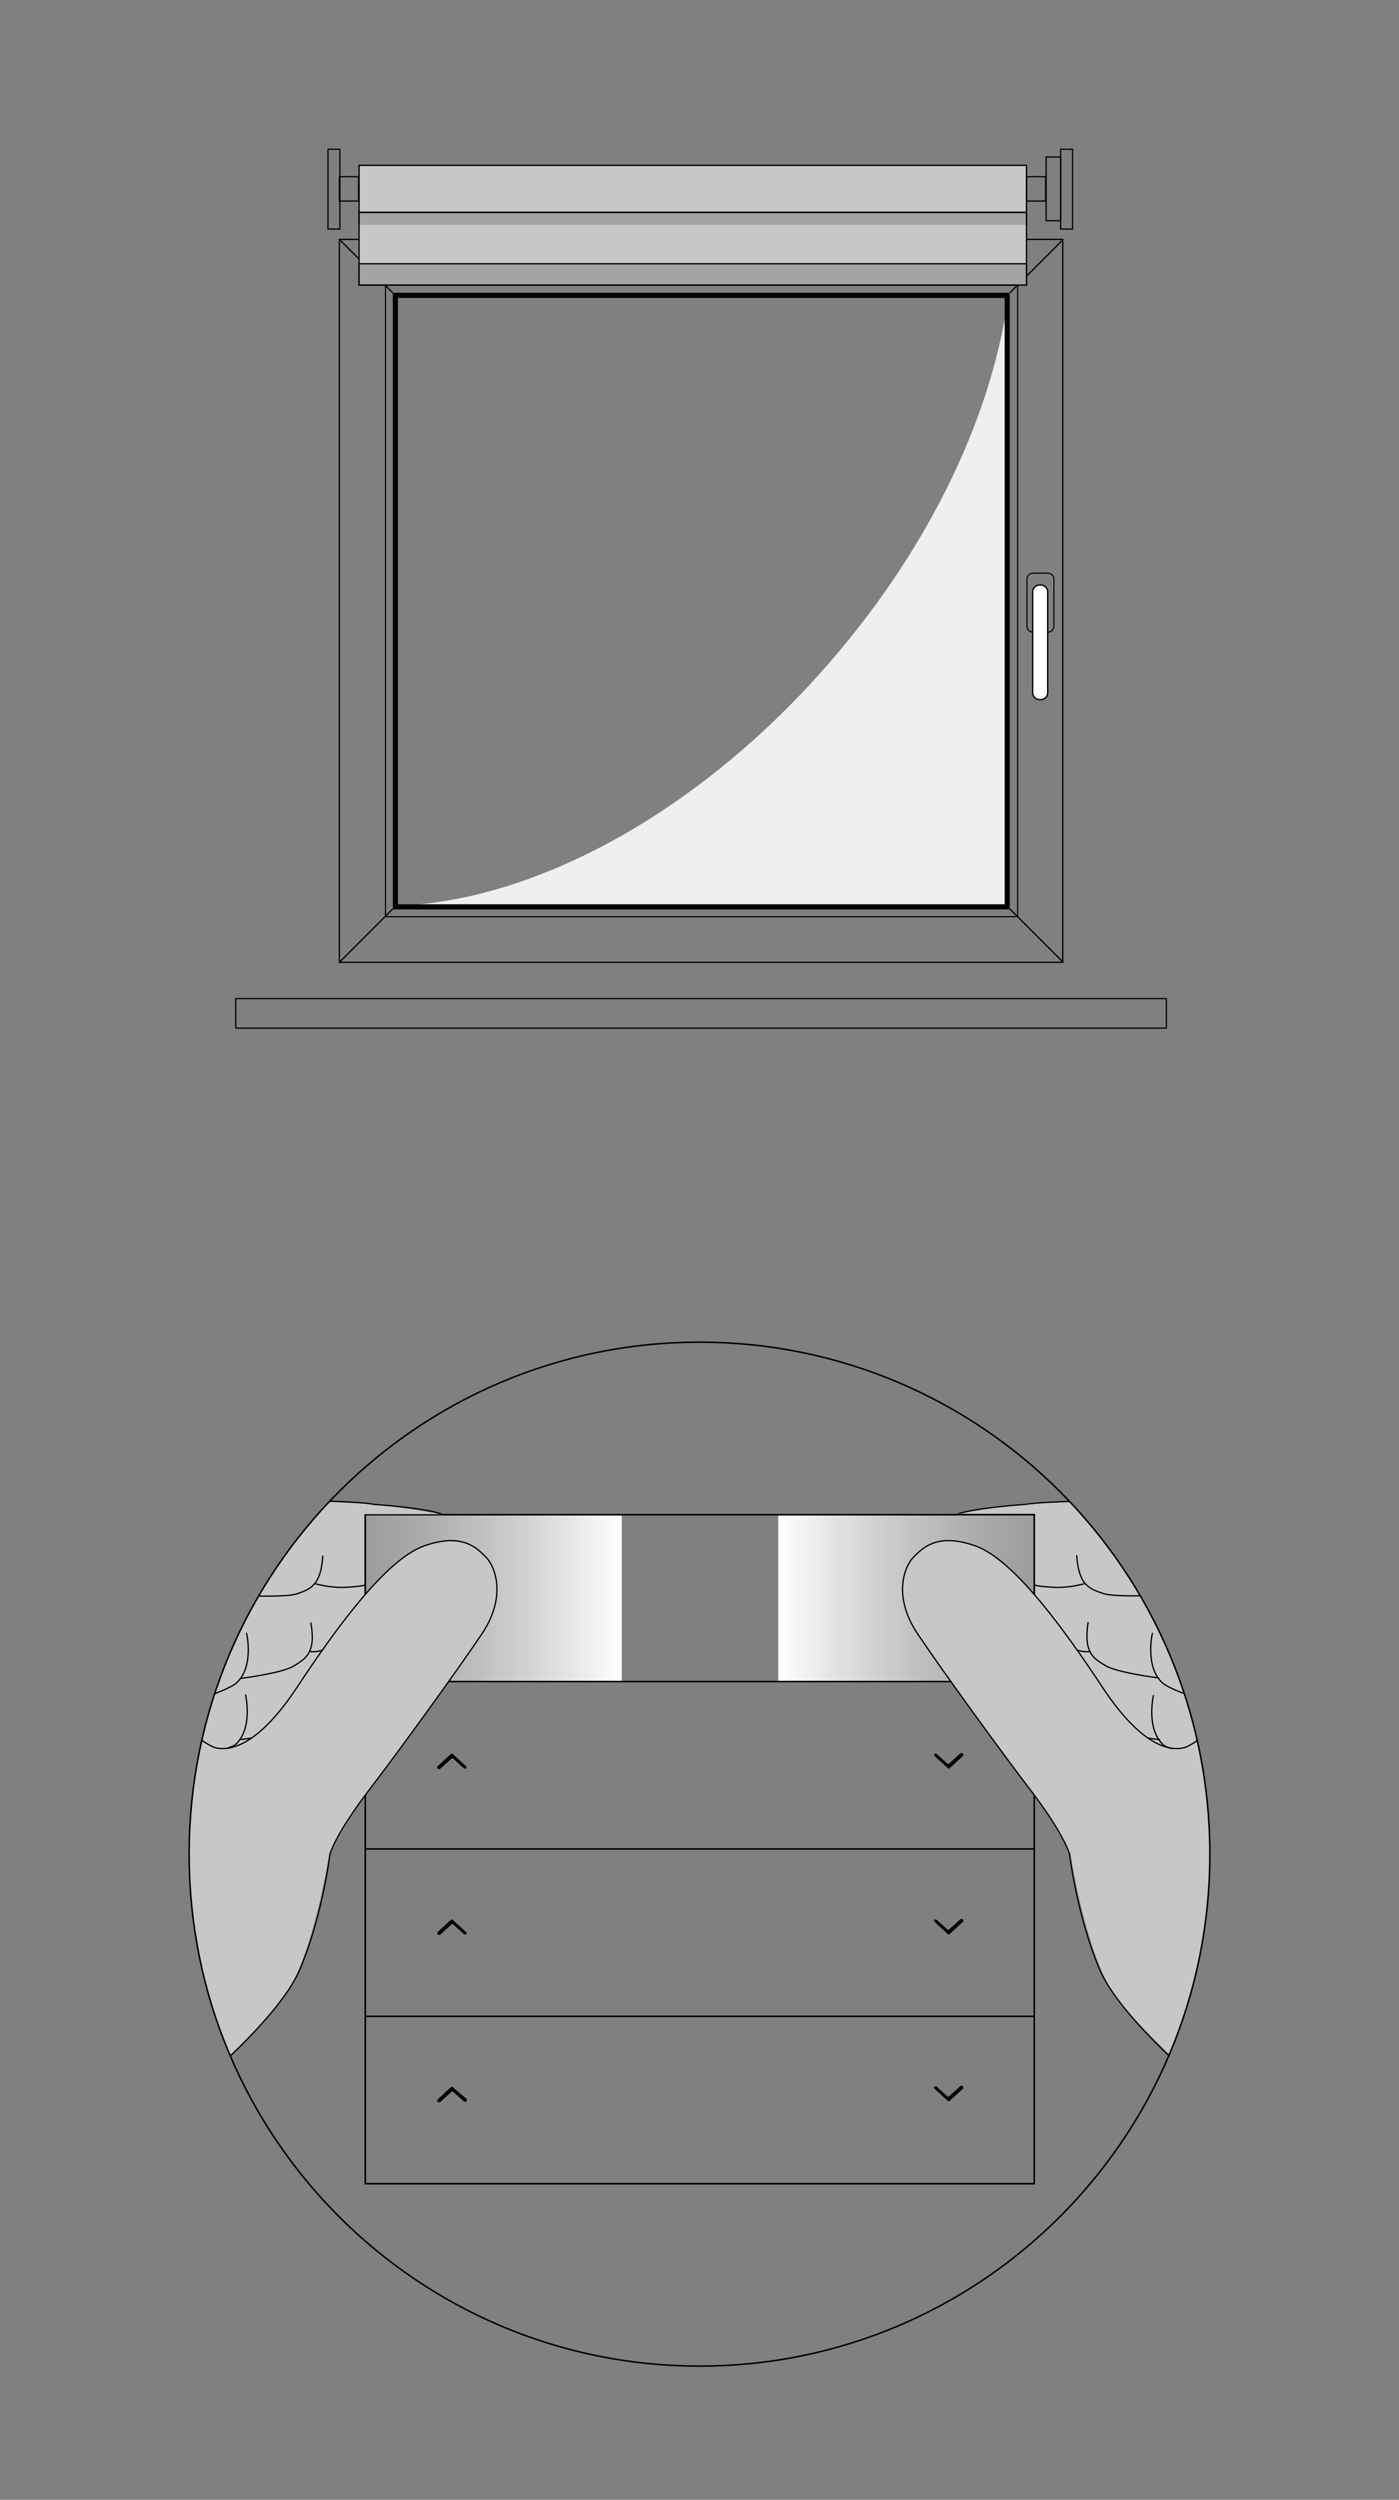 <?xml version="1.0" encoding="utf-8"?>
<!-- Generator: Adobe Illustrator 23.0.2, SVG Export Plug-In . SVG Version: 6.00 Build 0)  -->
<svg version="1.1" id="Ebene_1" xmlns="http://www.w3.org/2000/svg" xmlns:xlink="http://www.w3.org/1999/xlink" x="0px" y="0px"
	 width="270px" height="482.4px" viewBox="0 0 270 482.4" style="enable-background:new 0 0 270 482.4;" xml:space="preserve">
<rect x="0" y="0" width="270" height="482.4" fill="#808080" stroke="none"/>
<style type="text/css">
	.st0{fill:none;stroke:#181717;stroke-width:0.5;stroke-linecap:round;stroke-linejoin:round;stroke-miterlimit:10;}
	.st1{fill:none;stroke:#181717;stroke-width:0.5;stroke-linecap:round;stroke-linejoin:round;}
	.st2{fill:none;stroke:#020203;stroke-width:0.5;stroke-linecap:round;stroke-linejoin:round;stroke-miterlimit:10;}
	.st3{fill:url(#SVGID_1_);}
	.st4{fill:url(#SVGID_2_);}
	.st5{clip-path:url(#SVGID_4_);}
	.st6{fill:none;stroke:#000000;stroke-width:0.3;stroke-miterlimit:10;}
	.st7{clip-path:url(#SVGID_6_);}
	.st8{fill:#C7C7C8;}
	.st9{fill:none;stroke:#020203;stroke-width:0.25;stroke-linecap:round;stroke-linejoin:round;stroke-miterlimit:10;}
	.st10{clip-path:url(#SVGID_8_);}
	.st11{fill:none;stroke:#020203;stroke-width:0.3;stroke-linecap:round;stroke-linejoin:round;stroke-miterlimit:10;}
	.st12{fill:none;stroke:#060607;stroke-width:0.25;stroke-linecap:round;stroke-linejoin:round;stroke-miterlimit:10;}
	.st13{fill:none;stroke:#020203;stroke-width:0.25;stroke-miterlimit:10;}
	.st14{fill:none;stroke:#020203;stroke-width:0.218;stroke-miterlimit:10;}
	.st15{fill:none;stroke:#020203;stroke-width:0.214;stroke-miterlimit:10;}
	.st16{fill:#FFFFFF;}
	.st17{fill:none;stroke:#020203;stroke-width:0.264;stroke-miterlimit:10;}
	.st18{fill:#EFEFEF;}
	.st19{fill:#020203;}
	.st20{fill:#C7C7C6;stroke:#020203;stroke-width:0.26;stroke-miterlimit:10;}
	.st21{fill:#C7C7C6;stroke:#020203;stroke-width:0.25;stroke-miterlimit:10;}
	.st22{fill:#A5A4A4;stroke:#020203;stroke-width:0.25;stroke-miterlimit:10;}
	.st23{fill:#A5A4A4;stroke:#020203;stroke-width:0.26;stroke-miterlimit:10;}
	.st24{fill:none;stroke:#030405;stroke-miterlimit:10;stroke-dasharray:4.033,4.033;}
</style>
<path class="st0" d="M620.5,44.7"/>
<g>
	<g>
		<path class="st1" d="M1079.4-83.1c1.3-0.3,2.5-0.5,2.7,0.1c0.1,0.7,0.1,0.7-1.4,0.9c-1.5,0.3-1.9,0.4-1.9,0.4"/>
		<path class="st1" d="M1095.4-72.1"/>
		<path class="st1" d="M1098.8-69.4"/>
		<path class="st1" d="M1170.7-17.8"/>
		<path class="st1" d="M1173.3,5.3"/>
		<path class="st1" d="M1111.7-59.9"/>
		<path class="st1" d="M1114.5-58.1"/>
		<path class="st1" d="M1114.4-54.7"/>
		<path class="st1" d="M1136.4-41.4"/>
		<path class="st1" d="M1139.3-38.6"/>
		<path class="st1" d="M1157-26.1"/>
		<path class="st1" d="M1159.8-23.2"/>
	</g>
</g>
<path class="st1" d="M988,198.3c1.3-0.3,2.5-0.5,2.7,0.1c0.1,0.7,0.1,0.7-1.4,0.9c-1.5,0.3-1.9,0.4-1.9,0.4"/>
<path class="st1" d="M1004,209.3"/>
<path class="st1" d="M1007.4,212"/>
<path class="st1" d="M1079.3,263.6"/>
<path class="st1" d="M1082.5,285.6"/>
<path class="st1" d="M1020.3,221.5"/>
<path class="st1" d="M1023.1,223.3"/>
<path class="st1" d="M1023,226.7"/>
<path class="st1" d="M1045,240"/>
<path class="st1" d="M1047.9,242.8"/>
<path class="st1" d="M1061.9,252.6"/>
<path class="st1" d="M1064.7,255.5"/>
<path class="st2" d="M238.4-7.5"/>
<path class="st2" d="M242.2,2.1"/>
<g>
	
		<linearGradient id="SVGID_1_" gradientUnits="userSpaceOnUse" x1="-333.042" y1="173.44" x2="-283.642" y2="173.44" gradientTransform="matrix(-1 0 0 -1 -133.442 481.89)">
		<stop  offset="0" style="stop-color:#C7C6C7;stop-opacity:0.4"/>
		<stop  offset="1" style="stop-color:#FFFFFF"/>
	</linearGradient>
	<polygon class="st3" points="150.2,324.5 199.6,324.5 199.6,292.4 150.2,292.4 	"/>
	
		<linearGradient id="SVGID_2_" gradientUnits="userSpaceOnUse" x1="70.6" y1="173.44" x2="120" y2="173.44" gradientTransform="matrix(1 0 0 -1 0 481.89)">
		<stop  offset="0" style="stop-color:#C7C6C7;stop-opacity:0.4"/>
		<stop  offset="1" style="stop-color:#FFFFFF"/>
	</linearGradient>
	<rect x="70.6" y="292.4" class="st4" width="49.4" height="32.1"/>
	<g>
		<g>
			<defs>
				<ellipse id="SVGID_3_" cx="135" cy="357.8" rx="98.5" ry="98.8"/>
			</defs>
			<clipPath id="SVGID_4_">
				<use xlink:href="#SVGID_3_"  style="overflow:visible;"/>
			</clipPath>
			<g class="st5">
				<rect x="70.5" y="292.3" class="st6" width="129.1" height="129.1"/>
				<line class="st6" x1="70.5" y1="356.8" x2="199.6" y2="356.8"/>
				<line class="st6" x1="70.5" y1="324.5" x2="199.6" y2="324.5"/>
				<line class="st6" x1="70.5" y1="389.1" x2="199.6" y2="389.1"/>
				<g>
					<path d="M90,309c-0.1,0.1-0.1,0.1-0.2,0.1s-0.2,0-0.3-0.1l0,0l-2-1.8c-0.1-0.1-0.1-0.1-0.2-0.1s-0.2,0-0.2,0.1l-2.1,1.9
						c-0.1,0.1-0.2,0.1-0.3,0.1c-0.1,0-0.2,0-0.2-0.1l0,0c-0.1-0.1-0.1-0.2-0.1-0.3c0-0.1,0-0.2,0.1-0.2l2.5-2.3
						c0.1-0.1,0.1-0.1,0.2-0.1s0.2,0,0.2,0.1l2.5,2.3c0.1,0.1,0.1,0.2,0.1,0.2C90.1,308.8,90.1,308.9,90,309"/>
					<path d="M90,341.2c-0.1,0.1-0.1,0.1-0.2,0.1s-0.2,0-0.3-0.1l0,0l-2-1.8c-0.1-0.1-0.1-0.1-0.2-0.1s-0.2,0-0.2,0.1l-2.1,1.9
						c-0.1,0.1-0.2,0.1-0.3,0.1c-0.1,0-0.2,0-0.2-0.1l0,0c-0.1-0.1-0.1-0.2-0.1-0.3c0-0.1,0-0.2,0.1-0.2l2.5-2.3
						c0.1-0.1,0.1-0.1,0.2-0.1s0.2,0,0.2,0.1l2.5,2.3C90,340.9,90,341,90,341C90.1,341,90.1,341.1,90,341.2"/>
					<path d="M90,373.2c-0.1,0.1-0.1,0.1-0.2,0.1s-0.2,0-0.3-0.1l0,0l-2-1.8c-0.1-0.1-0.1-0.1-0.2-0.1s-0.2,0-0.2,0.1l-2.1,1.9
						c-0.1,0.1-0.2,0.1-0.3,0.1c-0.1,0-0.2,0-0.2-0.1l0,0c-0.1-0.1-0.1-0.2-0.1-0.3c0-0.1,0-0.2,0.1-0.2l2.5-2.3
						c0.1-0.1,0.1-0.1,0.2-0.1s0.2,0,0.2,0.1l2.5,2.3C90,372.9,90,373,90,373C90.1,373.1,90.1,373.2,90,373.2"/>
					<path d="M90,405.5c-0.1,0.1-0.1,0.1-0.2,0.1s-0.2,0-0.3-0.1l0,0l-2-1.8c-0.1-0.1-0.1-0.1-0.2-0.1s-0.2,0-0.2,0.1l-2.1,1.9
						c-0.1,0.1-0.2,0.1-0.3,0.1c-0.1,0-0.2,0-0.2-0.1l0,0c-0.1-0.1-0.1-0.2-0.1-0.3c0-0.1,0-0.2,0.1-0.2l2.5-2.3
						c0.1-0.1,0.1-0.1,0.2-0.1s0.2,0,0.2,0.1L90,405c0.1,0.1,0.1,0.2,0.1,0.2C90.1,405.3,90.1,405.4,90,405.5"/>
				</g>
				<g>
					<path d="M180.3,402.7c0.1-0.1,0.1-0.1,0.2-0.1c0.1,0,0.2,0,0.3,0.1l0,0l2,1.8c0.1,0.1,0.1,0.1,0.2,0.1c0.1,0,0.2,0,0.2-0.1
						l2.1-1.9c0.1-0.1,0.2-0.1,0.3-0.1s0.2,0,0.2,0.1l0,0c0.1,0.1,0.1,0.2,0.1,0.3c0,0.1,0,0.2-0.1,0.2l-2.5,2.3
						c-0.1,0.1-0.1,0.1-0.2,0.1s-0.2,0-0.2-0.1l-2.5-2.3c-0.1-0.1-0.1-0.2-0.1-0.2C180.2,402.9,180.3,402.8,180.3,402.7"/>
					<path d="M180.3,370.5c0.1-0.1,0.1-0.1,0.2-0.1c0.1,0,0.2,0,0.3,0.1l0,0l2,1.8c0.1,0.1,0.1,0.1,0.2,0.1c0.1,0,0.2,0,0.2-0.1
						l2.1-1.9c0.1-0.1,0.2-0.1,0.3-0.1s0.2,0,0.2,0.1l0,0c0.1,0.1,0.1,0.2,0.1,0.3c0,0.1,0,0.2-0.1,0.2l-2.5,2.3
						c-0.1,0.1-0.1,0.1-0.2,0.1s-0.2,0-0.2-0.1l-2.5-2.3c-0.1-0.1-0.1-0.2-0.1-0.2C180.2,370.7,180.3,370.6,180.3,370.5"/>
					<path d="M180.3,338.5c0.1-0.1,0.1-0.1,0.2-0.1c0.1,0,0.2,0,0.3,0.1l0,0l2,1.8c0.1,0.1,0.1,0.1,0.2,0.1c0.1,0,0.2,0,0.2-0.1
						l2.1-1.9c0.1-0.1,0.2-0.1,0.3-0.1s0.2,0,0.2,0.1l0,0c0.1,0.1,0.1,0.2,0.1,0.3c0,0.1,0,0.2-0.1,0.2l-2.5,2.3
						c-0.1,0.1-0.1,0.1-0.2,0.1s-0.2,0-0.2-0.1l-2.5-2.3c-0.1-0.1-0.1-0.2-0.1-0.2C180.2,338.6,180.3,338.5,180.3,338.5"/>
					<path d="M180.3,306.2c0.1-0.1,0.1-0.1,0.2-0.1c0.1,0,0.2,0,0.3,0.1l0,0l2,1.8c0.1,0.1,0.1,0.1,0.2,0.1c0.1,0,0.2,0,0.2-0.1
						l2.1-1.9c0.1-0.1,0.2-0.1,0.3-0.1s0.2,0,0.2,0.1l0,0c0.1,0.1,0.1,0.2,0.1,0.3c0,0.1,0,0.2-0.1,0.2l-2.5,2.3
						c-0.1,0.1-0.1,0.1-0.2,0.1s-0.2,0-0.2-0.1l-2.5-2.3c-0.1-0.1-0.1-0.2-0.1-0.2C180.2,306.4,180.3,306.3,180.3,306.2"/>
				</g>
			</g>
		</g>
	</g>
	<g>
		<g>
			<defs>
				<ellipse id="SVGID_5_" cx="135" cy="357.8" rx="98.5" ry="98.8"/>
			</defs>
			<clipPath id="SVGID_6_">
				<use xlink:href="#SVGID_5_"  style="overflow:visible;"/>
			</clipPath>
			<g class="st7">
				<path class="st8" d="M176.4,300.6c1.7-1.7,4.4-4.8,11.9-2.2c3.5,1.6,7.3,4.4,11.5,9.5v-15.8H185c0,0,9.9-1.8,14.6-2
					c2.8-0.1,23.8-1.6,35.8,1.7c1.9,0.6,9.6,5.9,16.4,11.9c5.7,5.1,10.5,10.9,13.3,14.2c3.4,4.1,2.7,3.2,3.8,6.1
					c1.8,4.7,5.2,38.1,5.2,38.1c-0.6,2.3-4.2,9-10.1,18.7c-8,13.1-26.6,26.2-26.6,26.2s-17-14.3-22.5-22.4
					c-5.4-7.9-8.3-26.8-8.3-26.8c-1-2.8-7.1-11.7-7.1-11.7c-5.8-7.6-17.3-23.4-22.2-30.7C172.4,308.1,174.7,302.3,176.4,300.6z"/>
				<g>
					<path class="st9" d="M247,322.6c0,0-15.2,14-18.6,14.7s-8.7-1.2-15.7-11.8c-7-10.6-17-24.6-24.5-27.2
						c-7.4-2.6-10.2,0.5-11.9,2.2s-4.1,7.5,0.8,14.8s16.3,23,22.2,30.7c5.2,6.9,6.7,10.5,7.1,11.7c0,0,1.4,11.8,5.8,22.3
						c4.5,10.7,25,26.9,25,26.9"/>
					<path class="st9" d="M185,292.1c3.8-1.2,13-1.8,13-1.8s3.7-0.8,20.6-0.6c0,0,9.8,0,16.8,2.1s31.5,25.2,33.4,32"/>
					<path class="st9" d="M208.6,363.3"/>
					<path class="st9" d="M252.6,305.2"/>
					<path class="st9" d="M208.6,363.3"/>
					<path class="st9" d="M252.6,305.2"/>
					<path class="st9" d="M241,309.8c0,0-5.4,8.5-6.2,14.2s-1.3,10.2-1.3,10.2"/>
					<path class="st9" d="M236.6,317.9c0,0-9.2-6-9.4-10.2s-0.2-9.7,1-11.4"/>
					<path class="st9" d="M227.2,307.7c0,0-11.8,0.7-14.3-0.2c-2.6-0.9-4.7-1.5-5.1-7.3"/>
					<path class="st9" d="M234.1,328.7c0,0-7.8-2.3-9.7-3.9c-3.5-3.1-2-9.6-2-9.6"/>
				</g>
				<path class="st9" d="M209.3,305.6c0,0-2.9,0.9-6.1,0.7c-3.2-0.2-3.4-0.4-3.4-0.4"/>
				<path class="st9" d="M223.6,323.8c0,0-8-1-10.3-2.4s-4.2-2.5-3.3-8.3"/>
				<path class="st9" d="M226,337.4c0,0-1-0.3-1.4-0.6c-3.5-3.1-2-9.6-2-9.6"/>
				<path class="st9" d="M223.8,335.7c0,0-1-0.1-2.3-0.3"/>
				<path class="st9" d="M210.3,318.7c0,0-1.2,0.2-2.5-0.3"/>
			</g>
		</g>
	</g>
	<g>
		<g>
			<defs>
				<ellipse id="SVGID_7_" cx="135" cy="357.8" rx="98.5" ry="98.8"/>
			</defs>
			<clipPath id="SVGID_8_">
				<use xlink:href="#SVGID_7_"  style="overflow:visible;"/>
			</clipPath>
			<g class="st10">
				<path class="st8" d="M92.8,315.5c-4.9,7.3-16.4,23.1-22.2,30.7c0,0-6.1,8.9-7.1,11.7c0,0-2.9,18.9-8.3,26.8
					c-5.5,8.1-22.5,22.4-22.5,22.4S14.1,394,6.1,380.9c-5.9-9.7-9.5-16.4-10.1-18.7c0,0,3.4-33.4,5.2-38.1c1.1-2.9,0.4-2,3.8-6.1
					c2.8-3.3,7.6-9.1,13.3-14.2c6.8-6,14.5-11.3,16.4-11.9c12-3.3,33-1.9,35.8-1.7c4.7,0.2,14.6,2,14.6,2H70.3V308
					c4.2-5.1,7.9-7.9,11.5-9.5c7.5-2.6,10.2,0.5,11.9,2.2S97.7,308.1,92.8,315.5z"/>
				<g>
					<path class="st9" d="M32.9,406.9c0,0,20.5-16.2,25-26.9c4.4-10.5,5.8-22.3,5.8-22.3c0.4-1.2,1.9-4.8,7.1-11.7
						c5.9-7.7,17.3-23.4,22.2-30.7c4.9-7.3,2.5-13.1,0.8-14.8s-4.5-4.8-11.9-2.2c-7.5,2.6-17.5,16.6-24.5,27.2S45.1,338,41.7,337.3
						s-18.6-14.7-18.6-14.7"/>
					<path class="st9" d="M1.3,323.8c1.9-6.8,26.4-29.9,33.4-32s16.8-2.1,16.8-2.1c17-0.3,20.6,0.6,20.6,0.6s9.2,0.6,13,1.8"/>
					<path class="st9" d="M61.5,363.3"/>
					<path class="st9" d="M17.5,305.2"/>
					<path class="st9" d="M61.5,363.3"/>
					<path class="st9" d="M17.5,305.2"/>
					<path class="st9" d="M36.6,334.3c0,0-0.5-4.5-1.3-10.2s-6.2-14.2-6.2-14.2"/>
					<path class="st9" d="M41.9,296.3c1.2,1.7,1.2,7.2,1,11.4s-9.4,10.2-9.4,10.2"/>
					<path class="st9" d="M62.3,300.3c-0.4,5.8-2.5,6.4-5.1,7.3c-2.5,0.8-14.3,0.2-14.3,0.2"/>
					<path class="st9" d="M47.6,315.2c0,0,1.5,6.5-2,9.6c-1.9,1.6-9.7,3.9-9.7,3.9"/>
				</g>
				<path class="st9" d="M60.8,305.6c0,0,2.9,0.9,6.1,0.7c3.2-0.2,3.4-0.4,3.4-0.4"/>
				<path class="st9" d="M60,313.2c1,5.7-0.9,6.8-3.3,8.3c-2.3,1.4-10.3,2.4-10.3,2.4"/>
				<path class="st9" d="M47.4,327.1c0,0,1.5,6.5-2,9.6c-0.4,0.3-1.4,0.6-1.4,0.6"/>
				<path class="st9" d="M48.6,335.4c-1.4,0.2-2.3,0.3-2.3,0.3"/>
				<path class="st9" d="M59.8,318.7c0,0,1.2,0.2,2.5-0.3"/>
			</g>
		</g>
	</g>
</g>
<path class="st11" d="M135,456.6c54.4,0,98.5-44.2,98.5-98.8S189.4,259,135,259s-98.5,44.2-98.5,98.8S80.6,456.6,135,456.6z"/>
<path class="st2" d="M238.4-7.5"/>
<path class="st2" d="M242.2,2.1"/>
<g>
	<g>
		<rect x="45.5" y="192.7" class="st12" width="179.6" height="5.7"/>
		<rect x="65.5" y="46.2" class="st13" width="139.6" height="139.5"/>
		<rect x="74.4" y="55" class="st14" width="122" height="121.9"/>
		<line class="st13" x1="75.8" y1="56.5" x2="65.5" y2="46.2"/>
		<line class="st13" x1="194.9" y1="56.5" x2="205.2" y2="46.2"/>
		<line class="st13" x1="65.5" y1="185.7" x2="75.8" y2="175.4"/>
		<line class="st13" x1="205.2" y1="185.7" x2="194.9" y2="175.4"/>
		<g>
			<g>
				<path class="st15" d="M203.4,120.8c0,0.7-0.5,1.2-1.2,1.2h-2.8c-0.7,0-1.2-0.5-1.2-1.2v-9c0-0.7,0.5-1.2,1.2-1.2h2.8
					c0.7,0,1.2,0.5,1.2,1.2V120.8z"/>
			</g>
			<g>
				<path class="st16" d="M202.2,133.7c0,0.7-0.6,1.3-1.3,1.3h-0.3c-0.7,0-1.3-0.6-1.3-1.3v-19.5c0-0.7,0.6-1.3,1.3-1.3h0.3
					c0.7,0,1.3,0.6,1.3,1.3V133.7z"/>
				<path class="st17" d="M202.2,133.7c0,0.7-0.6,1.3-1.3,1.3h-0.3c-0.7,0-1.3-0.6-1.3-1.3v-19.5c0-0.7,0.6-1.3,1.3-1.3h0.3
					c0.7,0,1.3,0.6,1.3,1.3V133.7z"/>
			</g>
		</g>
		<g>
			<path class="st18" d="M160.4,127.5c-25.6,29.7-58,46.8-84.6,47.3v0.7h119.1v-119h-0.2C191.8,79.1,180.1,104.7,160.4,127.5z"/>
		</g>
		<g>
			<path class="st19" d="M193.9,57.5v117H76.8v-117H193.9 M194.9,56.5H75.8v119h119.1V56.5L194.9,56.5z"/>
		</g>
		<rect x="69.3" y="31.9" class="st20" width="128.8" height="9.1"/>
		<rect x="63.3" y="28.8" class="st12" width="2.3" height="15.4"/>
		<g>
			<rect x="201.9" y="30.3" class="st12" width="2.8" height="12.3"/>
			<rect x="204.7" y="28.8" class="st12" width="2.3" height="15.4"/>
		</g>
		<rect x="65.5" y="34.1" class="st12" width="3.7" height="4.7"/>
		<rect x="198.1" y="34.1" class="st12" width="3.7" height="4.7"/>
		<rect x="69.3" y="41" class="st21" width="128.8" height="14"/>
		<rect x="69.3" y="50.9" class="st22" width="128.8" height="4.1"/>
		<polyline class="st23" points="69.3,43.4 69.3,41 198.1,41 198.1,43.4 		"/>
		<path class="st24" d="M224.1,54.7"/>
		<path class="st24" d="M48.6,54.7"/>
	</g>
</g>
</svg>
